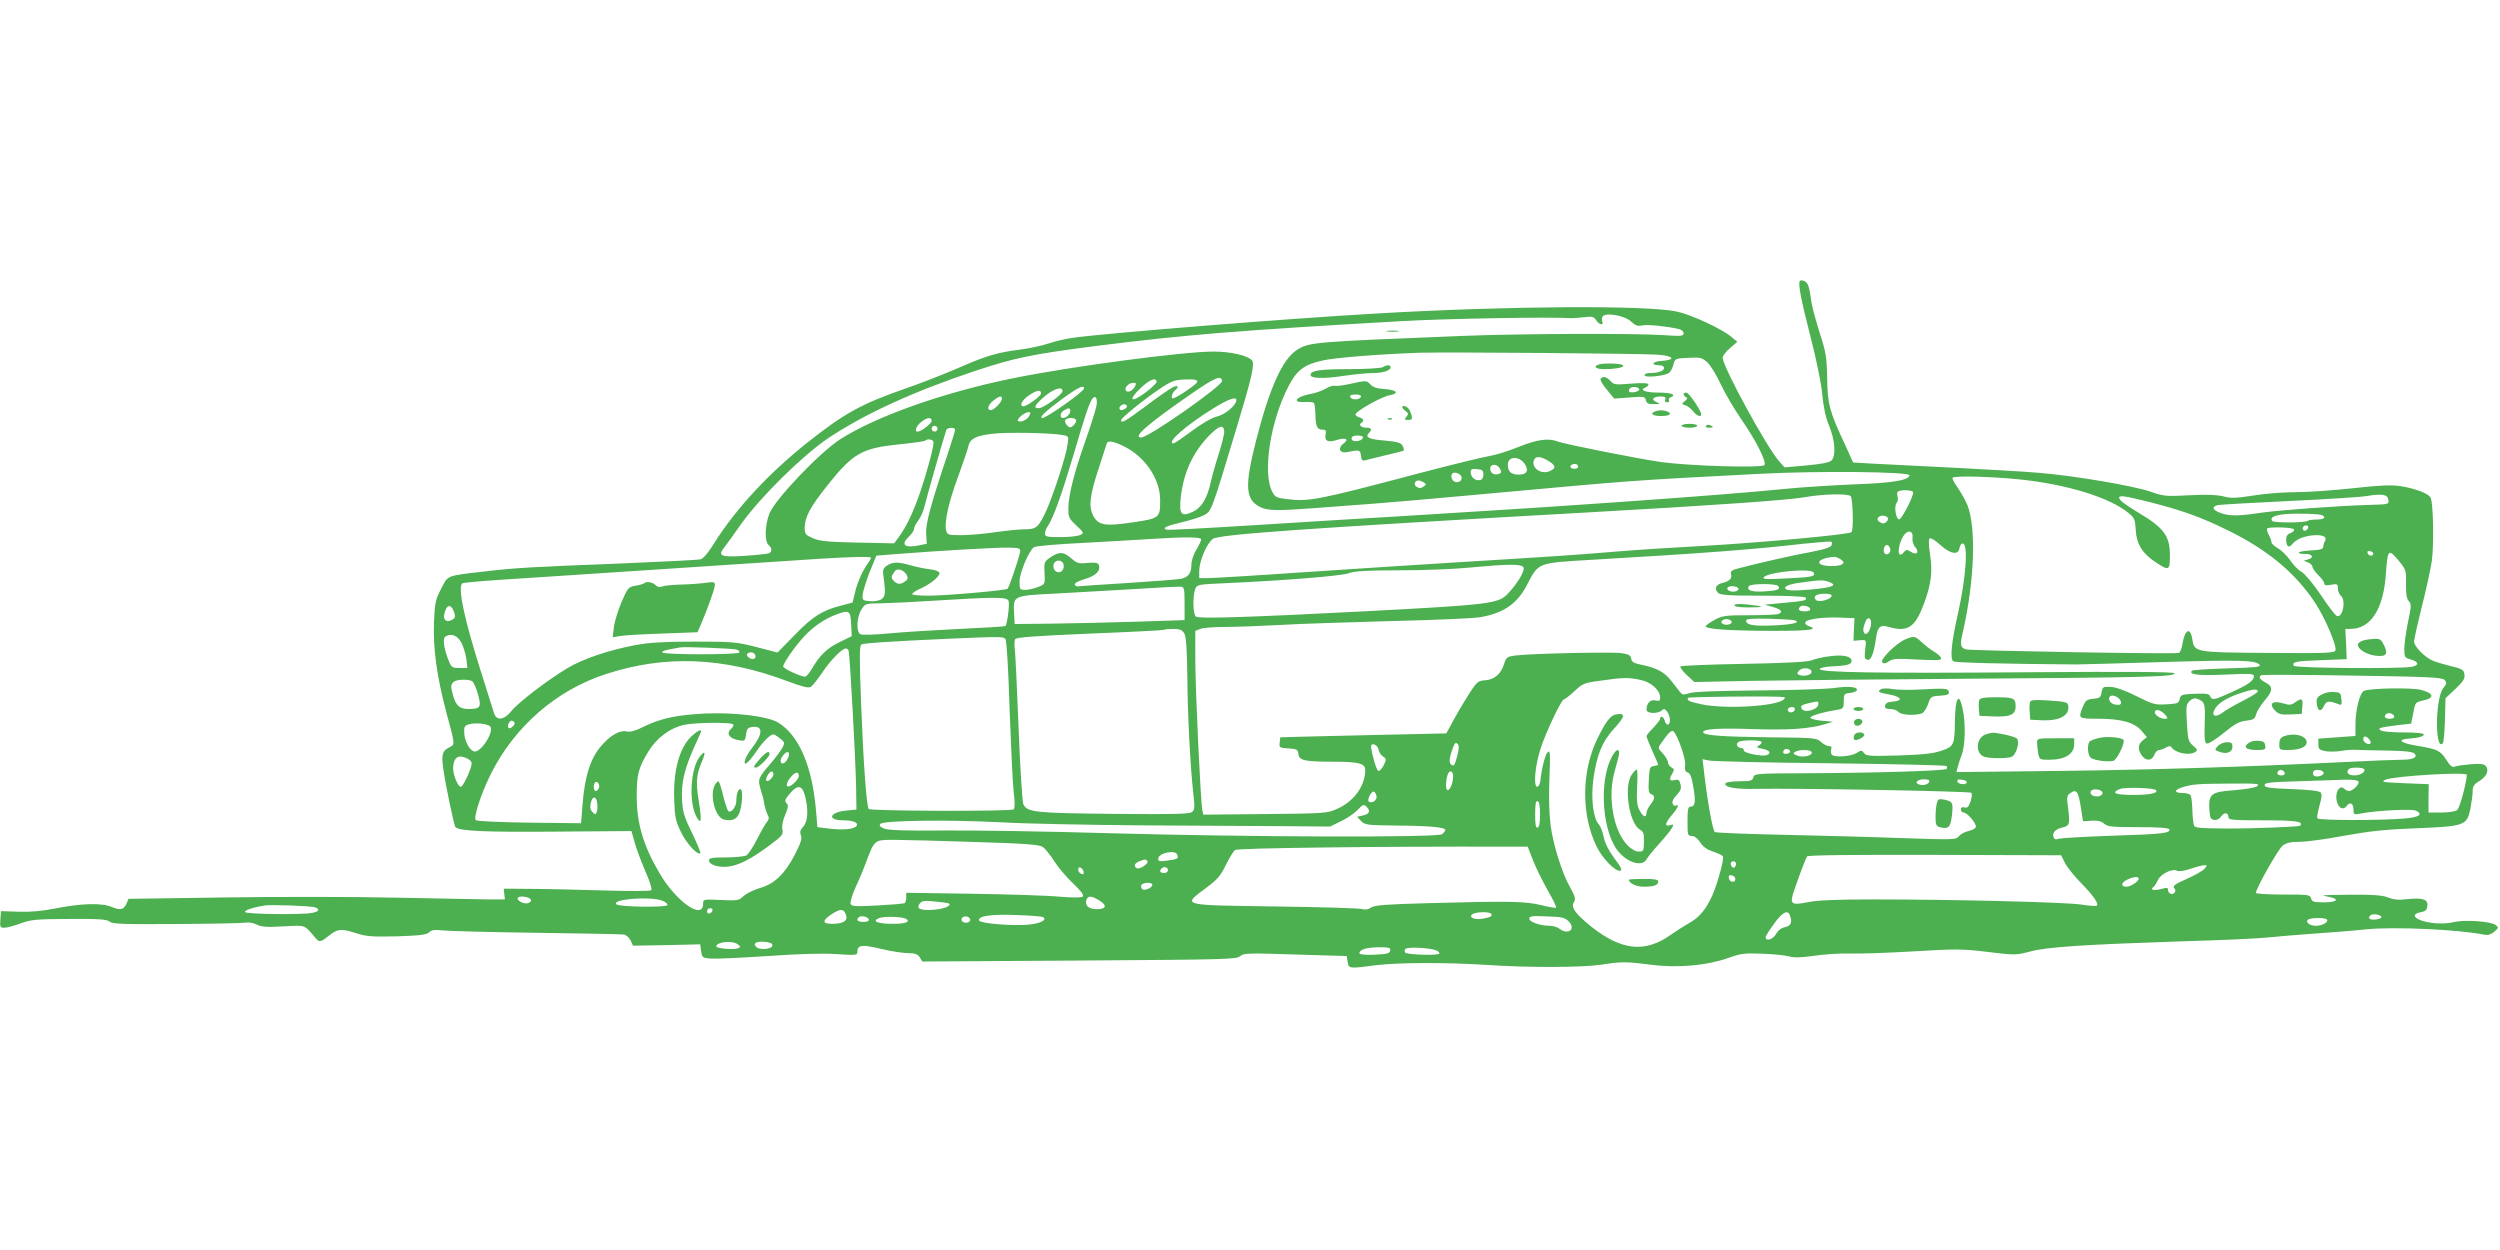 <?xml version="1.0" standalone="no"?>
<!DOCTYPE svg PUBLIC "-//W3C//DTD SVG 20010904//EN"
 "http://www.w3.org/TR/2001/REC-SVG-20010904/DTD/svg10.dtd">
<svg version="1.0" xmlns="http://www.w3.org/2000/svg"
 width="1280pt" height="640pt" viewBox="0 0 1280 640"
 preserveAspectRatio="xMidYMid meet">
<g transform="translate(0,640) scale(0.1,-0.1)"
fill="#4caf50" stroke="none">
<path d="M9215 4961 c-9 -16 4 -86 56 -290 29 -112 54 -234 59 -290 6 -66 17
-117 35 -161 31 -75 36 -153 12 -178 -11 -10 -50 -18 -128 -25 l-112 -10 -27
30 c-64 72 -290 486 -290 532 0 9 17 31 37 48 l38 33 -30 25 c-50 42 -206 114
-280 130 -156 33 -863 29 -1535 -10 -458 -26 -1393 -101 -1560 -125 -36 -5
-91 -18 -123 -29 -32 -11 -98 -25 -145 -31 -117 -15 -172 -31 -320 -96 -70
-30 -191 -78 -271 -105 -223 -78 -308 -125 -501 -278 -196 -156 -365 -339
-474 -513 -30 -49 -55 -78 -70 -82 -12 -3 -196 -12 -407 -21 -462 -18 -537
-22 -699 -41 -199 -23 -185 -18 -221 -88 -29 -55 -33 -72 -37 -171 -5 -135 14
-277 64 -465 45 -167 44 -161 15 -176 -37 -19 -42 -37 -31 -113 11 -79 55
-290 62 -296 20 -20 151 -26 507 -23 l394 3 17 -60 c9 -33 34 -99 55 -148 23
-51 35 -91 29 -95 -5 -5 -117 -5 -249 -1 -132 4 -300 8 -373 8 l-133 1 3 -27
3 -28 -85 0 c-47 1 -260 5 -475 9 -214 5 -610 5 -878 1 l-489 -7 -10 -24 c-15
-32 -31 -36 -75 -18 -51 22 -156 19 -283 -6 -73 -15 -132 -20 -195 -18 l-90 3
-3 -42 c-3 -39 -1 -43 20 -43 13 0 51 10 83 22 54 20 80 22 250 23 152 1 193
-2 207 -14 15 -12 72 -14 340 -12 178 1 337 4 353 7 18 3 42 -1 60 -10 23 -12
51 -14 136 -9 116 6 104 11 164 -59 20 -24 26 -23 70 12 44 35 62 37 142 11
50 -16 81 -18 207 -15 118 4 151 8 164 21 12 12 28 14 71 9 31 -3 247 -9 481
-12 234 -3 434 -7 446 -9 11 -3 26 -16 33 -31 l12 -26 172 3 172 4 5 -35 c5
-33 7 -35 50 -38 25 -2 155 4 290 13 157 11 283 15 353 10 104 -7 107 -6 107
14 0 33 26 36 124 12 50 -12 111 -21 136 -21 35 0 48 -5 59 -21 l13 -22 804 5
c741 5 806 6 823 22 18 16 41 17 282 9 l264 -8 5 -30 c6 -35 7 -35 145 -17
110 14 358 15 560 2 218 -15 496 -14 595 1 102 16 125 16 259 -1 131 -17 283
-3 389 35 65 23 84 26 175 22 56 -2 118 -8 138 -14 26 -7 61 -6 125 3 49 8
130 13 179 12 50 -2 198 3 331 11 221 13 252 13 382 -3 139 -17 143 -17 219 3
89 23 277 35 793 52 184 5 373 14 420 19 47 5 155 14 240 20 85 6 205 15 267
22 144 14 474 -1 604 -28 17 -3 34 2 50 16 22 19 23 21 7 34 -25 19 -160 28
-214 15 -25 -7 -69 -9 -97 -6 -94 9 -138 45 -71 57 23 4 30 11 32 32 4 34 -24
43 -107 34 -41 -5 -67 -2 -94 9 -28 11 -73 15 -189 14 -84 0 -148 -2 -143 -4
6 -2 22 -6 38 -9 48 -11 29 -26 -34 -26 -52 0 -62 3 -66 20 -5 19 -14 20 -144
20 -77 0 -139 4 -139 8 0 22 114 224 137 242 20 15 41 20 88 20 35 0 137 14
227 31 127 23 207 32 363 38 253 10 265 14 283 98 6 32 12 74 12 91 0 26 7 37
34 53 37 22 52 55 33 77 -9 11 -27 13 -77 9 -36 -3 -73 -8 -82 -12 -12 -5 -24
4 -43 35 -30 47 -46 55 -152 72 -82 14 -103 31 -43 36 53 4 80 11 80 22 0 6
-42 10 -102 10 -57 0 -110 4 -118 10 -19 12 -8 15 85 27 l70 8 11 55 c10 54
11 55 52 64 59 12 53 37 -13 54 -48 12 -255 9 -291 -5 -21 -8 -44 -98 -44
-169 l0 -62 -95 -7 -95 -7 0 -28 c0 -25 5 -30 36 -36 19 -3 54 -3 77 1 23 4
58 7 77 6 19 -1 92 -3 162 -4 88 -1 131 -6 140 -15 19 -19 -7 -32 -67 -32 -27
0 -142 -4 -255 -10 -555 -27 -1003 -41 -1489 -47 l-534 -6 6 24 c3 13 12 42
21 64 18 47 21 163 5 235 -19 90 -38 60 -40 -63 -1 -121 -5 -129 -69 -151 -41
-14 -96 -20 -219 -24 -148 -4 -165 -3 -177 12 -12 16 -14 16 -38 1 -26 -17
-104 -24 -125 -11 -6 4 -9 16 -6 27 5 14 2 19 -11 19 -10 0 -28 10 -40 21 -22
21 -34 22 -266 24 -244 3 -338 10 -338 26 0 17 79 22 255 16 179 -6 289 1 368
25 l42 13 -58 5 c-31 3 -58 10 -58 15 -1 10 63 29 134 40 35 6 37 8 37 45 0
36 2 39 32 42 17 2 33 8 35 14 6 18 -42 22 -120 11 -40 -5 -214 -11 -387 -12
-204 -2 -327 -6 -350 -14 -31 -10 -37 -9 -50 8 -8 10 -28 35 -43 55 -34 44
-74 66 -147 81 -44 9 -56 15 -58 32 -3 18 -12 23 -50 29 -49 7 -463 -2 -543
-12 -43 -6 -47 -9 -58 -43 -15 -51 -50 -81 -97 -84 -36 -2 -42 -8 -79 -64 -22
-34 -58 -94 -80 -135 l-40 -73 -320 -7 c-176 -4 -367 -9 -425 -10 l-105 -3 -3
-27 c-3 -26 -1 -27 45 -30 43 -3 48 -5 51 -29 4 -33 32 -39 184 -39 123 0 158
-9 158 -42 0 -81 -57 -161 -143 -199 -51 -23 -60 -24 -369 -27 l-317 -3 -5 23
c-9 42 -36 620 -36 771 l0 147 26 10 c14 6 71 10 127 10 56 0 181 5 277 10 96
6 353 14 570 20 217 5 424 14 459 20 117 20 188 68 237 161 64 122 48 116 354
134 530 31 816 52 1063 81 77 8 141 13 144 10 3 -3 3 -12 0 -19 -3 -9 -40 -21
-99 -32 -86 -15 -289 -61 -381 -86 -31 -8 -38 -14 -34 -29 6 -22 -8 -36 -45
-45 -33 -8 -42 -29 -22 -50 13 -12 51 -15 229 -15 133 0 216 -4 220 -10 9 -14
-5 -17 -115 -27 l-95 -9 43 -12 c44 -13 53 -26 26 -36 -9 -3 -75 -6 -148 -6
-119 0 -137 -2 -176 -23 -24 -13 -45 -28 -47 -33 -5 -15 125 -24 355 -24 178
0 228 7 171 25 -11 4 -18 12 -16 18 5 17 87 28 176 25 l76 -3 -3 -58 -2 -58
32 3 c31 3 33 1 30 -27 -7 -64 -7 -69 10 -73 18 -4 32 32 43 110 8 59 21 71
66 58 97 -28 134 -3 180 120 37 100 45 164 30 257 -6 39 -7 71 -2 76 5 5 28
-8 54 -32 51 -47 94 -55 99 -19 2 12 8 23 14 25 33 11 22 -167 -22 -362 -33
-146 -41 -229 -23 -241 11 -7 245 -13 629 -16 14 0 209 5 433 12 411 12 486
10 506 -14 9 -11 -21 -14 -164 -18 -96 -3 -178 -8 -182 -12 -20 -20 33 -26
170 -20 127 6 147 5 147 -8 0 -23 -28 -43 -114 -82 -88 -40 -101 -43 -110 -21
-5 13 -20 15 -78 13 -67 -3 -73 -5 -78 -27 -5 -22 -11 -24 -68 -27 -58 -4 -70
0 -154 42 -57 29 -106 46 -131 47 -39 2 -42 0 -47 -28 -4 -26 -10 -30 -43 -33
-32 -3 -39 -8 -52 -39 -26 -62 -25 -63 78 -63 118 0 186 -19 222 -62 l27 -32
-21 -17 c-25 -20 -27 -46 -5 -77 21 -30 52 -28 64 3 5 14 16 25 25 25 8 0 24
6 35 13 15 8 23 9 28 1 20 -30 91 -44 122 -24 13 8 11 13 -11 32 -25 21 -27
31 -32 116 -5 83 -4 95 13 112 12 12 26 17 37 13 42 -15 45 -23 41 -127 -2
-83 0 -101 12 -103 8 -2 47 23 85 54 55 45 79 59 114 63 38 4 46 9 52 32 4 15
23 47 43 70 44 51 45 73 6 93 -29 15 -38 29 -22 38 4 3 213 2 465 -2 389 -6
460 -9 473 -22 13 -14 12 -18 -7 -43 -41 -53 -43 -324 -2 -282 5 4 9 58 11
119 l3 112 50 47 c40 38 50 53 47 74 -3 25 -9 29 -75 45 -40 10 -83 23 -95 30
-40 20 -88 72 -88 94 0 12 18 91 39 176 22 85 45 192 52 238 11 82 8 289 -6
322 -8 21 -75 47 -154 60 -48 7 -103 5 -246 -11 -101 -11 -232 -20 -292 -20
-59 0 -156 -7 -215 -17 -91 -14 -116 -15 -156 -4 -35 8 -86 10 -175 5 -118 -6
-129 -5 -198 19 -82 29 -392 82 -569 96 -63 6 -257 17 -430 26 -173 9 -361 18
-418 21 l-104 6 -44 97 c-77 164 -87 202 -89 336 -2 107 -6 132 -38 230 -19
61 -38 130 -42 155 -12 85 -17 100 -35 110 -12 6 -21 6 -25 1z m-863 -208 c22
-21 33 -24 59 -19 28 5 120 -4 187 -19 12 -3 22 -13 22 -22 0 -14 -12 -15
-101 -9 -145 10 -741 8 -1034 -4 -756 -30 -781 -32 -842 -70 -75 -45 -142
-192 -212 -466 -59 -232 -55 -301 19 -339 38 -20 87 -21 275 -7 88 7 225 17
305 23 80 6 338 28 573 50 766 70 749 69 1407 103 303 16 773 11 767 -8 -8
-26 -87 -39 -287 -46 -113 -5 -275 -15 -360 -24 -321 -32 -1099 -87 -1925
-137 -192 -11 -546 -33 -785 -48 -239 -15 -441 -26 -447 -23 -25 8 -1 20 74
37 43 10 95 26 115 36 41 21 39 15 171 454 78 258 92 322 77 340 -21 25 -109
45 -197 45 -153 0 -729 -76 -1023 -136 -353 -71 -702 -194 -888 -313 -107 -69
-335 -309 -363 -381 -23 -61 -25 -142 -4 -160 19 -16 19 -36 1 -43 -8 -3 -64
-9 -124 -13 -123 -8 -139 0 -103 44 11 15 51 69 87 121 101 140 315 351 448
440 186 123 434 237 746 341 203 68 297 87 625 129 442 56 719 79 1565 127
228 13 766 22 865 15 11 0 41 2 67 5 40 5 48 3 60 -15 7 -12 19 -21 26 -21 7
0 10 5 7 10 -4 6 -4 18 -1 27 10 26 113 9 148 -24z m136 -169 c83 -6 95 -27
18 -32 -47 -3 -56 -22 -10 -22 14 0 24 -6 24 -14 0 -15 -30 -26 -72 -26 -16 0
-28 -5 -28 -11 0 -15 107 -4 127 13 7 6 17 25 21 42 8 30 9 31 77 34 63 3 70
1 98 -25 16 -15 47 -66 68 -112 22 -46 69 -127 106 -180 74 -107 128 -214 117
-232 -9 -16 -380 -5 -527 15 -119 17 -493 91 -533 106 -48 18 -103 10 -201
-29 -54 -22 -120 -42 -148 -46 -27 -4 -187 -43 -355 -87 -529 -140 -571 -148
-684 -133 -50 6 -58 10 -72 37 -51 98 -10 362 84 542 42 81 79 109 172 130 65
15 297 33 500 40 152 4 1132 -4 1218 -10z m-2231 -134 c4 -24 -376 -290 -414
-290 -47 0 33 69 257 224 122 84 152 96 157 66z m-335 -5 c1 -5 -24 -30 -56
-54 -76 -57 -94 -42 -25 23 46 43 78 56 81 31z m208 0 c0 -11 -109 -85 -126
-85 -10 0 -3 29 11 40 25 21 17 31 -12 16 -16 -8 -77 -50 -136 -95 -105 -78
-127 -91 -127 -72 0 11 118 107 201 162 58 39 73 44 127 46 48 2 62 -1 62 -12z
m-319 -24 c-13 -23 -38 -34 -47 -20 -8 14 15 39 38 39 15 0 17 -3 9 -19z
m-261 -10 c0 -16 -191 -151 -213 -151 -20 0 16 35 98 95 85 62 115 76 115 56z
m-110 -13 c0 -18 -98 -88 -121 -88 -27 0 -24 12 14 47 52 49 107 70 107 41z
m-110 -12 c0 -14 -71 -66 -90 -66 -23 0 -8 31 27 55 42 28 63 32 63 11z m-200
-28 c0 -16 -41 -58 -57 -58 -22 0 -15 27 13 49 30 24 44 27 44 9z m484 -36
c-4 -20 -29 -100 -56 -177 -59 -167 -88 -282 -88 -349 0 -45 4 -52 41 -87 39
-36 40 -38 20 -48 -11 -6 -56 -11 -100 -11 -71 0 -81 2 -81 18 0 10 7 27 15
39 28 40 73 167 134 373 58 198 81 267 97 282 15 16 24 -5 18 -40z m716 29 c0
-25 -55 -72 -97 -83 -28 -6 -78 -36 -130 -74 -47 -35 -89 -64 -94 -64 -43 0
67 96 208 182 75 46 113 59 113 39z m-560 -31 c0 -12 -28 -25 -36 -17 -9 9 6
27 22 27 8 0 14 -5 14 -10z m-290 -23 c0 -17 -20 -37 -37 -37 -19 0 -16 27 5
39 23 14 32 13 32 -2z m-210 -26 c-11 -21 -47 -37 -58 -26 -9 9 35 45 54 45
11 0 12 -4 4 -19z m-500 -26 c0 -14 -54 -55 -72 -55 -18 0 -6 30 18 49 31 25
54 27 54 6z m740 1 c0 -7 -7 -19 -16 -26 -12 -11 -18 -11 -31 2 -8 9 -12 21
-9 27 10 16 56 14 56 -3z m-710 -41 c0 -8 -7 -15 -15 -15 -8 0 -15 7 -15 15 0
8 7 15 15 15 8 0 15 -7 15 -15z m1468 -12 c2 -11 -11 -62 -27 -114 -17 -52
-35 -116 -41 -144 -19 -87 -48 -135 -94 -156 -58 -26 -69 -13 -61 70 14 130
61 233 146 321 52 52 72 58 77 23z m-1378 7 c0 -6 -15 -56 -34 -113 -90 -268
-118 -370 -114 -421 l3 -50 -43 -9 c-73 -14 -92 5 -47 47 14 13 25 30 25 38 0
9 9 27 21 42 12 15 27 50 34 79 11 47 99 354 110 385 5 14 45 16 45 2z m549
-27 c33 -6 33 -6 27 -49 -7 -56 -71 -252 -107 -334 -41 -90 -52 -100 -113
-100 -28 0 -96 -7 -151 -15 -55 -8 -133 -15 -172 -15 -69 0 -73 1 -79 25 -10
41 14 148 62 276 24 66 47 134 51 150 8 42 37 58 124 68 72 9 291 5 358 -6z
m-659 -39 c0 -27 -39 -168 -71 -261 -36 -102 -71 -174 -106 -221 l-25 -34
-187 4 c-151 3 -194 7 -228 22 -39 17 -43 21 -43 55 1 54 28 105 118 218 130
163 175 188 365 208 70 7 131 15 134 19 13 12 43 6 43 -10z m978 -21 c107 -54
182 -167 182 -274 0 -91 -3 -93 -137 -113 -145 -22 -180 -16 -206 34 -24 46
-18 102 29 244 20 61 38 117 40 124 5 19 34 14 92 -15z m2049 -89 c22 -34 10
-54 -30 -54 -40 0 -57 15 -57 51 0 44 58 46 87 3z m121 16 c39 -24 40 -37 7
-52 -44 -20 -97 17 -81 57 8 21 35 19 74 -5z m152 -31 c0 -5 -9 -9 -20 -9 -22
0 -27 16 -7 23 15 5 27 -1 27 -14z m-400 -9 c9 -16 8 -22 -5 -26 -23 -9 -45 3
-45 26 0 27 36 27 50 0z m-85 -30 c0 -16 -6 -26 -18 -28 -23 -5 -47 15 -47 40
0 16 6 19 33 16 27 -2 32 -7 32 -28z m-117 -3 c15 -17 -1 -40 -24 -35 -27 5
-32 48 -6 48 11 0 24 -6 30 -13z m2867 -22 c243 -26 459 -93 555 -173 29 -24
32 -34 35 -85 3 -71 34 -121 101 -165 69 -46 74 -44 74 33 0 101 -30 142 -161
220 -71 43 -99 64 -99 77 0 13 29 9 150 -21 175 -45 263 -76 406 -146 205
-100 350 -221 451 -377 48 -74 106 -210 101 -236 -3 -16 -32 -17 -342 -15
-382 3 -381 2 -392 73 -10 62 -38 46 -50 -27 -3 -23 -12 -44 -18 -46 -18 -7
-1058 11 -1089 18 -30 8 -33 23 -17 90 59 257 69 529 24 647 -10 24 -32 64
-50 90 -18 25 -30 49 -27 52 11 11 203 6 348 -9z m-3055 -15 c13 -9 13 -11 0
-20 -18 -12 -21 -12 -39 -1 -15 10 -7 31 12 31 7 0 19 -5 27 -10z m2505 -49
c7 -13 -57 -139 -71 -140 -17 -1 -28 68 -13 85 6 7 8 21 5 30 -3 9 -4 20 0 25
7 12 71 12 79 0z m-319 -22 c11 -19 15 -177 3 -184 -19 -13 -486 -55 -759 -70
-151 -8 -351 -21 -445 -29 -187 -16 -336 -26 -830 -56 -181 -11 -530 -34 -773
-50 -244 -17 -464 -30 -488 -30 l-44 0 0 38 c1 51 39 141 70 163 33 23 474 54
1895 134 679 38 1062 65 1140 80 88 16 221 19 231 4z m2752 -16 c4 -25 6 -25
-93 -28 -155 -4 -466 -27 -557 -40 -116 -18 -161 -18 -207 -2 -44 15 -50 34
-14 41 15 3 181 12 368 21 187 9 363 20 390 25 80 13 109 9 113 -17z m-344
-79 c29 -11 17 -24 -22 -24 -21 0 -42 -3 -45 -6 -11 -11 -177 -12 -184 -1 -15
24 32 37 133 37 56 0 109 -3 118 -6z m-2218 -15 c6 -10 -11 -29 -26 -29 -3 0
-11 4 -19 9 -17 11 -5 31 19 31 10 0 22 -5 26 -11z m2152 -51 c-6 -18 -28 -21
-28 -4 0 9 7 16 16 16 9 0 14 -5 12 -12z m-73 -8 c3 -6 -4 -14 -17 -19 -17 -6
-23 -16 -23 -35 2 -37 14 -44 33 -20 21 26 72 44 123 44 40 0 55 -12 42 -32
-4 -7 -8 -20 -8 -28 0 -11 -15 -16 -62 -18 -35 -2 -63 -7 -63 -11 0 -5 14 -8
31 -7 38 1 50 -19 17 -28 l-23 -7 23 -9 c12 -5 22 -15 22 -23 0 -7 14 -26 30
-42 17 -16 30 -35 30 -42 0 -10 9 -12 35 -7 32 6 35 4 35 -19 0 -13 7 -30 15
-37 28 -23 10 -115 -20 -104 -8 3 -45 51 -82 107 -39 58 -81 108 -99 119 -18
10 -44 37 -58 59 -15 22 -43 50 -62 61 -19 11 -34 25 -34 31 0 7 -6 24 -14 39
-8 15 -12 29 -8 32 10 10 131 6 137 -4z m-1953 -44 c-2 -16 4 -36 13 -46 24
-27 9 -45 -20 -26 -20 13 -25 13 -35 1 -22 -26 -33 -17 -27 21 8 47 34 86 55
82 12 -3 16 -12 14 -32z m-3642 -8 c0 -7 -12 -31 -25 -53 -14 -23 -25 -55 -25
-76 0 -44 -16 -65 -55 -73 -16 -3 -139 -12 -272 -21 -133 -8 -247 -16 -254
-17 -6 -2 -13 2 -16 9 -3 7 17 18 51 28 57 17 83 43 72 72 -5 12 -17 14 -57
11 -46 -5 -55 -2 -84 23 -40 35 -61 36 -106 6 -33 -23 -34 -25 -31 -80 3 -57
3 -58 -32 -72 -19 -8 -49 -15 -66 -15 -29 0 -30 2 -30 43 0 43 46 153 73 175
7 6 118 16 247 22 129 7 285 16 345 20 189 12 265 11 265 -2z m3527 -44 c8
-20 -13 -42 -27 -28 -12 12 -3 44 11 44 5 0 12 -7 16 -16z m-4454 -19 c-2 -22
-56 -181 -64 -189 -8 -9 -318 -36 -406 -36 -46 0 -83 4 -83 8 0 5 19 18 42 28
51 23 98 61 98 79 0 9 -17 16 -47 20 -27 3 -71 12 -99 20 -65 19 -94 19 -123
-1 -21 -15 -23 -22 -16 -68 10 -73 8 -89 -12 -104 -10 -7 -36 -12 -58 -10 -38
3 -40 4 -38 35 2 17 18 69 36 115 l34 83 99 8 c219 17 522 35 579 33 54 -1 60
-3 58 -21z m6928 -10 c-1 -15 -24 -12 -29 3 -3 9 2 13 12 10 10 -1 17 -7 17
-13z m133 -39 c35 -43 36 -48 35 -116 -1 -51 3 -75 14 -88 14 -15 13 -26 -4
-107 -10 -49 -19 -111 -19 -136 0 -43 2 -47 32 -55 42 -12 46 -30 7 -38 -56
-11 -597 -7 -604 5 -13 20 7 24 138 29 l132 5 -3 78 -4 77 26 0 c105 0 170
102 182 285 9 125 13 128 68 61z m-7824 18 c0 -3 -13 -25 -30 -49 -16 -24 -38
-74 -48 -111 l-17 -69 -60 -16 c-97 -25 -145 -56 -237 -151 l-87 -89 -108 28
c-102 26 -120 28 -318 28 -156 0 -234 -5 -302 -18 -134 -25 -268 -70 -348
-118 -103 -62 -251 -175 -287 -220 -38 -47 -77 -51 -89 -9 -4 14 -35 112 -69
219 -85 268 -118 428 -92 445 4 2 82 10 172 16 236 15 1500 99 1655 109 165
10 265 13 265 5z m4966 -9 c16 -13 17 -16 4 -25 -8 -6 -37 -9 -65 -8 -80 5
-61 40 26 47 8 0 24 -6 35 -14z m-3982 -20 c8 -22 -4 -45 -24 -45 -20 0 -32
23 -24 45 4 8 14 15 24 15 10 0 20 -7 24 -15z m2355 -18 c12 -15 -25 -79 -78
-136 -49 -52 -89 -57 -736 -91 -582 -30 -848 -39 -862 -27 -15 11 -17 104 -4
140 9 24 13 25 153 31 310 14 594 37 633 51 30 11 95 15 260 15 121 0 283 6
360 14 190 18 260 19 274 3z m-3157 -40 c8 -16 7 -23 -8 -34 -24 -17 -39 -16
-58 3 -15 15 -14 24 6 50 12 17 47 5 60 -19z m4643 12 c13 -20 -6 -24 -128
-30 -120 -6 -136 -5 -125 7 27 26 240 46 253 23z m81 -49 c44 -17 17 -28 -91
-38 -101 -9 -135 -6 -135 8 0 12 34 22 100 30 83 11 96 11 126 0z m-261 -21
c11 -17 -3 -23 -71 -27 -65 -4 -93 5 -80 27 9 14 143 14 151 0z m-3040 -89 l0
-85 -245 -8 c-135 -4 -330 -9 -435 -10 l-190 -2 -3 55 c-5 91 -6 90 214 101
104 6 286 16 404 23 118 8 224 13 235 12 18 -1 20 -8 20 -86z m2836 75 c0 -5
-7 -12 -16 -13 -23 -5 -47 6 -40 19 8 13 56 8 56 -6z m477 -37 c-6 -18 -66
-34 -80 -20 -18 18 1 32 43 32 28 0 39 -4 37 -12z m-4214 -25 c6 -18 -7 -119
-16 -128 -2 -3 -107 -9 -234 -15 -126 -6 -289 -16 -362 -23 -73 -7 -139 -9
-147 -4 -22 12 -19 86 5 125 20 32 20 32 102 33 46 1 171 7 278 14 305 19 368
19 374 -2z m-2839 -57 c7 -21 6 -29 -5 -36 -37 -24 -58 -1 -40 44 12 33 31 30
45 -8z m6943 17 c2 -9 -7 -13 -27 -13 -30 0 -39 9 -24 24 11 10 46 3 51 -11z
m-4910 -79 l3 -61 -65 -32 c-63 -31 -100 -67 -141 -138 -11 -18 -24 -34 -31
-37 -14 -5 -114 40 -114 52 0 16 61 104 107 153 49 53 109 93 171 115 60 22
67 16 70 -52z m4831 20 c33 -11 -10 -22 -105 -26 -104 -5 -144 2 -144 24 0 10
27 12 118 10 64 -2 123 -5 131 -8z m391 -15 c0 -28 -19 -61 -31 -54 -12 8 -12
27 1 60 11 29 30 25 30 -6z m-715 11 c8 -13 -20 -24 -41 -16 -20 8 -9 26 16
26 10 0 22 -5 25 -10z m-2802 -62 c10 -17 14 -73 16 -213 1 -196 15 -469 31
-610 8 -70 7 -82 -8 -93 -13 -10 -97 -12 -402 -9 -400 4 -439 8 -460 48 -6 10
-17 189 -25 396 -8 208 -17 392 -20 408 -2 17 -1 36 3 43 6 9 105 16 382 28
206 8 376 17 379 19 2 3 24 5 47 5 34 0 46 -5 57 -22z m-3699 -52 c10 -21 21
-58 24 -82 l5 -44 -41 0 c-37 0 -41 3 -55 38 -25 63 -32 113 -16 123 30 19 63
5 83 -35z m2784 22 c6 -8 15 -154 21 -358 7 -190 16 -381 21 -425 7 -51 6 -83
0 -89 -11 -11 -731 -9 -742 2 -11 12 -27 224 -39 536 -9 237 -9 300 1 306 12
7 140 16 455 30 257 11 272 11 283 -2z m-1375 -54 c9 -3 15 -10 12 -15 -8 -12
-395 -12 -395 1 0 5 17 12 38 15 20 4 44 8 52 10 20 5 270 -5 293 -11z m572
-6 c6 -19 35 -541 38 -688 l2 -125 -52 -5 c-88 -9 -100 -50 -15 -50 51 0 78
-12 68 -28 -10 -17 -65 -23 -136 -15 l-65 8 -7 85 c-20 229 -87 384 -193 450
-52 32 -216 53 -370 47 -148 -7 -234 -25 -320 -68 -42 -21 -67 -28 -87 -24
-34 8 -82 -19 -128 -72 -57 -64 -87 -159 -98 -310 l-7 -88 -265 3 c-146 2
-269 7 -274 13 -13 12 26 133 76 234 121 244 336 431 588 513 304 100 603 88
930 -35 77 -29 109 -37 121 -30 9 6 36 39 60 75 43 64 101 122 120 122 5 0 12
-6 14 -12z m-480 -18 c11 -18 -5 -31 -26 -20 -11 6 -17 15 -14 21 8 12 32 12
40 -1z m4534 -131 c55 -11 101 -53 101 -91 0 -16 -5 -19 -25 -14 -25 6 -45
-15 -45 -48 0 -20 60 -22 79 -3 10 10 15 8 27 -7 17 -23 19 -66 3 -66 -6 0
-13 9 -16 20 -5 21 -23 28 -23 10 0 -6 -16 -26 -35 -46 -19 -19 -35 -39 -35
-43 0 -5 14 -39 30 -76 17 -37 30 -68 30 -70 0 -2 -10 -5 -22 -7 -21 -3 -23
-9 -26 -71 -3 -54 -1 -68 12 -73 21 -8 20 -24 -4 -54 -11 -14 -20 -33 -20 -42
0 -28 -18 -21 -36 14 -13 25 -15 50 -12 120 3 48 2 88 -2 88 -4 0 -16 -12 -26
-27 -42 -62 -12 -252 44 -282 16 -8 20 -20 19 -61 -1 -47 -2 -50 -27 -50 -16
0 -38 12 -58 33 -74 77 -103 254 -63 385 11 39 21 77 21 86 0 28 -19 17 -39
-22 -66 -129 -47 -384 36 -483 49 -58 122 -78 144 -38 6 12 35 47 64 79 29 32
58 68 65 80 11 20 10 21 -9 15 -30 -9 -26 11 9 52 29 33 41 61 20 48 -6 -3
-13 1 -16 10 -4 10 3 27 20 44 21 22 26 34 20 55 -5 23 -11 27 -30 22 -27 -7
-30 4 -11 35 10 17 9 22 -5 30 -10 6 -18 17 -18 26 0 10 -12 29 -26 45 -25 26
-26 28 -11 50 40 57 56 73 66 63 22 -24 63 -140 59 -172 -3 -25 0 -34 13 -38
13 -4 21 -25 29 -76 13 -75 9 -99 -15 -99 -12 0 -15 -14 -15 -75 0 -71 1 -75
23 -75 14 -1 29 -13 42 -33 14 -22 35 -37 65 -47 25 -8 48 -19 51 -24 8 -11
-25 -133 -52 -196 -32 -73 -67 -116 -117 -144 -26 -15 -69 -42 -96 -61 -133
-96 -256 -82 -413 44 -78 64 -101 96 -85 121 10 17 8 28 -17 73 -43 75 -88
218 -102 322 -7 57 -10 145 -6 238 5 127 4 147 -8 137 -13 -11 -32 -84 -38
-144 -1 -16 -8 -31 -14 -34 -23 -7 -15 100 13 190 28 88 109 258 122 258 5 0
29 19 53 41 41 39 50 43 134 54 117 17 144 17 204 4z m-5981 -7 c7 -5 20 -34
29 -66 19 -67 13 -76 -49 -76 -43 0 -64 17 -78 68 -13 47 -13 55 2 70 14 14
76 16 96 4z m9142 -52 c0 -5 -33 -26 -72 -46 -40 -20 -88 -47 -106 -61 -38
-29 -62 -20 -43 15 16 30 59 58 126 81 67 23 95 26 95 11z m-2425 -29 c5 0 4
-6 -2 -12 -35 -35 -299 -51 -421 -25 -66 14 -77 20 -69 33 4 6 445 10 492 4z
m1719 -13 c14 -23 3 -32 -29 -24 -33 8 -36 49 -4 44 12 -2 27 -11 33 -20z
m-1544 -23 c0 -28 -71 -48 -85 -24 -9 14 -2 20 37 29 48 11 48 11 48 -5z
m-120 -24 c0 -14 -18 -23 -30 -16 -6 4 -8 11 -5 16 8 12 35 12 35 0z m1900
-35 c10 -14 9 -16 -7 -16 -26 0 -58 24 -49 39 8 13 35 2 56 -23z m1168 -3 c2
-8 -6 -13 -22 -13 -25 0 -33 10 -19 24 10 10 36 3 41 -11z m-9624 -32 c7 -10
-22 -37 -30 -28 -9 8 3 37 15 37 5 0 12 -4 15 -9z m-123 -22 c18 -31 -53 -138
-85 -126 -24 9 -46 51 -49 92 -2 33 1 40 23 46 34 11 101 3 111 -12z m1243 12
c3 -5 -1 -14 -9 -21 -31 -26 -10 -54 45 -61 22 -4 26 0 30 31 4 30 9 35 34 38
54 6 52 -36 -3 -107 -16 -20 -31 -46 -35 -58 -13 -42 12 -24 54 36 36 54 73
91 91 91 3 0 18 -9 33 -21 24 -19 25 -22 12 -47 -8 -15 -35 -51 -60 -81 -65
-75 -67 -80 -51 -135 8 -25 15 -50 15 -54 3 -26 13 -60 21 -75 8 -14 6 -23 -4
-35 -8 -10 -31 -49 -51 -89 -20 -40 -45 -77 -55 -83 -11 -5 -58 -10 -105 -10
-70 0 -86 -3 -86 -15 0 -22 48 -38 98 -32 54 6 118 39 211 108 66 49 72 56 67
83 -4 17 2 45 14 74 14 31 17 49 10 56 -15 15 -13 21 16 55 37 44 61 41 75
-11 19 -71 16 -134 -8 -160 -16 -17 -19 -29 -12 -45 6 -17 -1 -39 -29 -94 -52
-102 -106 -154 -179 -175 -32 -9 -70 -28 -85 -41 -25 -24 -31 -25 -117 -21
-90 4 -91 4 -91 -19 0 -86 -138 10 -223 156 -83 140 -117 256 -117 392 0 114
8 146 59 230 42 70 109 121 185 138 54 12 243 14 250 2z m8376 -76 c7 -9 10
-18 7 -21 -10 -11 -37 5 -37 21 0 19 14 19 30 0z m-3110 -15 c0 -5 -7 -13 -16
-18 -13 -7 -9 -11 20 -16 37 -7 47 -22 22 -32 -24 -9 -121 11 -118 24 1 7 -4
12 -12 12 -21 0 -31 21 -15 31 19 12 119 11 119 -1z m-1558 -67 c-15 -55 -17
-57 -32 -48 -13 8 -9 40 10 89 8 22 14 26 22 18 9 -9 9 -23 0 -59z m-404 29
c2 -12 12 -28 23 -35 18 -13 18 -16 3 -46 -9 -18 -21 -30 -27 -28 -10 3 -35
91 -37 125 0 23 35 8 38 -16z m2106 -13 c-7 -11 -34 -12 -34 -1 0 14 11 21 26
15 8 -3 11 -9 8 -14z m111 1 c10 -17 -42 -31 -72 -19 -22 8 -24 12 -13 19 20
13 77 13 85 0z m-5235 -13 c0 -7 -6 -22 -14 -33 -22 -28 -41 -6 -20 24 17 24
34 29 34 9z m-1632 -31 c11 -11 9 -23 -11 -72 -14 -32 -30 -60 -36 -62 -14 -5
-41 58 -41 93 0 45 18 68 48 60 15 -3 33 -12 40 -19z m6964 -14 c322 -4 590
-10 594 -14 4 -5 4 -11 0 -15 -9 -10 -389 -21 -732 -22 -243 -1 -252 -2 -257
-21 -4 -17 -14 -20 -70 -20 -36 0 -69 -5 -72 -10 -12 -20 51 -32 155 -29 210
4 1095 -12 1103 -20 5 -5 3 -25 -4 -45 -10 -28 -17 -35 -31 -30 -12 3 -18 0
-18 -10 0 -9 6 -16 13 -16 20 0 69 -59 63 -75 -2 -7 -20 -16 -38 -20 -18 -4
-40 -16 -48 -26 -15 -19 -24 -19 -295 -10 -154 6 -429 13 -612 17 -182 4 -337
10 -343 14 -11 7 -39 162 -56 314 l-7 59 34 -7 c19 -4 298 -11 621 -14z m2731
-29 c13 -13 -16 -33 -49 -33 -32 0 -45 16 -27 33 8 9 68 9 76 0z m-405 -21 c2
-7 -6 -12 -17 -12 -21 0 -27 11 -14 24 9 9 26 2 31 -12z m199 2 c5 -14 -38
-27 -50 -15 -5 5 -6 14 -2 21 8 14 47 9 52 -6z m-7937 -8 c0 -16 -28 -42 -36
-33 -8 7 14 47 26 47 6 0 10 -6 10 -14z m130 -10 c0 -7 -11 -23 -25 -36 -37
-34 -51 -13 -19 28 25 31 44 35 44 8z m3350 0 c0 -37 -18 -78 -31 -70 -10 6
-5 67 7 86 10 17 24 7 24 -16z m5190 7 c0 -35 -36 -171 -49 -180 -8 -8 -43
-13 -81 -13 l-66 0 0 73 1 72 -125 5 c-113 5 -122 6 -96 18 44 19 416 41 416
25z m-2752 -35 c-5 -15 -33 -22 -54 -14 -24 9 -6 26 27 26 20 0 29 -4 27 -12z
m192 -3 c0 -15 -43 -12 -48 3 -3 10 4 13 22 10 15 -2 26 -7 26 -13z m2005 4
c8 -12 -28 -49 -48 -49 -7 0 -18 5 -25 12 -20 20 -43 -10 -40 -50 4 -45 33
-66 53 -38 17 23 35 13 35 -21 0 -23 3 -25 33 -19 77 16 269 26 288 15 37 -19
14 -34 -62 -40 -123 -10 -437 -10 -444 1 -3 5 2 35 11 66 12 42 13 59 5 67 -7
8 -65 14 -149 17 -113 4 -137 8 -137 20 0 13 28 16 175 20 96 3 203 7 237 8
36 1 65 -3 68 -9z m-9008 -33 c-4 -9 -11 -16 -17 -16 -11 0 -14 33 -3 44 11
10 26 -11 20 -28z m8490 9 c-11 -8 -59 -16 -119 -21 -117 -8 -131 -19 -126
-101 3 -40 6 -48 25 -51 13 -2 27 5 36 19 16 22 37 19 37 -7 0 -12 30 -14 179
-14 168 0 208 -6 187 -28 -6 -5 -257 -15 -371 -14 -140 1 -165 3 -171 14 -4 7
-8 42 -9 78 -1 36 -5 72 -9 78 -4 7 -23 12 -42 12 -43 0 -44 15 -1 29 53 16
75 18 242 19 139 1 158 0 142 -13z m-519 -20 c15 -15 -29 -25 -115 -25 -93 0
-117 10 -70 30 23 11 174 6 185 -5z m-273 -15 c0 -17 -34 -24 -54 -11 -7 5
-10 14 -6 20 10 17 60 9 60 -9z m-3717 -17 c3 -20 -22 -38 -39 -28 -12 8 12
56 25 52 6 -2 12 -13 14 -24z m3589 15 c4 -7 13 -42 18 -78 l10 -65 44 3 c31
2 50 -3 64 -15 17 -16 40 -18 175 -18 106 0 156 -4 159 -11 7 -20 -37 -25
-297 -33 -140 -5 -263 -12 -272 -16 -12 -5 -20 -2 -24 9 -8 22 10 42 45 49 37
8 40 19 30 97 -8 56 -7 67 8 77 21 16 30 16 40 1z m-7579 -52 c2 -15 1 -35 -3
-44 -5 -14 -7 -14 -21 0 -12 11 -14 25 -9 47 8 38 29 36 33 -3z m4827 -56 c0
-42 -4 -65 -12 -67 -10 -4 -13 14 -13 67 0 53 3 71 13 68 8 -3 12 -26 12 -68z
m-887 38 c20 -20 13 -36 -19 -43 l-31 -7 21 -22 c20 -20 32 -21 183 -23 169
-1 248 -9 248 -22 0 -5 -7 -14 -16 -22 -22 -18 -991 -15 -1704 5 -305 9 -683
15 -840 14 -209 -2 -293 1 -314 10 -21 9 -26 16 -18 24 17 17 337 22 612 8
140 -8 476 -14 745 -16 270 -1 592 -3 717 -4 l228 -2 55 27 c30 14 68 40 83
55 31 33 34 34 50 18z m-2008 -179 c260 -8 330 -13 348 -25 13 -8 39 -41 59
-72 19 -31 63 -83 96 -114 41 -39 58 -61 51 -68 -6 -6 -47 -7 -119 -1 -61 6
-262 12 -447 15 l-338 5 0 -24 c0 -13 -4 -26 -8 -29 -5 -3 -68 -8 -140 -12
-111 -6 -132 -5 -137 8 -3 8 8 46 25 84 18 38 43 98 56 134 42 111 41 110 142
110 48 0 233 -5 412 -11z m2859 -94 c15 -38 49 -107 75 -153 27 -46 46 -85 43
-89 -3 -3 -36 3 -74 12 -79 21 -172 22 -573 11 -222 -6 -280 -10 -299 -22 -16
-11 -32 -13 -50 -8 -14 4 -215 10 -446 13 -485 7 -472 3 -351 94 58 43 76 63
102 118 18 36 39 70 47 77 12 10 737 19 1410 17 l89 0 27 -70z m-1822 30 c8
-21 4 -24 -50 -31 -39 -6 -47 -4 -47 9 0 29 86 48 97 22z m4545 -42 c10 -21
47 -67 82 -103 63 -64 93 -107 82 -117 -3 -3 -40 -1 -83 6 -87 12 -646 26
-1058 26 -190 0 -290 -4 -338 -14 -89 -18 -96 -11 -69 66 33 95 57 157 64 168
4 7 231 9 654 8 l647 -2 19 -38z m-4697 7 c7 -12 -41 -44 -55 -35 -17 10 -12
25 13 35 29 12 35 12 42 0z m3013 -17 c-4 -22 -22 -20 -26 1 -2 10 3 16 13 16
10 0 15 -7 13 -17z m2398 -22 c-10 -11 -51 -34 -92 -52 -59 -26 -71 -35 -62
-46 8 -10 8 -17 0 -25 -12 -12 -32 -2 -32 17 0 11 -7 11 -36 3 -35 -9 -58 -4
-39 10 6 4 16 20 23 35 14 32 74 62 98 49 9 -5 35 -2 67 9 29 10 61 18 71 19
18 0 18 -1 2 -19z m-5738 -14 c2 -12 -1 -15 -12 -11 -19 7 -22 38 -3 32 6 -3
13 -12 15 -21z m432 8 c0 -8 -9 -15 -20 -15 -20 0 -26 11 -13 23 12 13 33 7
33 -8z m2905 -45 c0 -22 -29 -18 -33 3 -3 14 1 18 15 15 10 -2 18 -10 18 -18z
m2065 1 c0 -14 -41 -41 -62 -41 -29 0 -30 18 -1 34 32 17 63 21 63 7z m-5050
-31 c0 -16 -41 -33 -52 -22 -6 6 -7 15 -4 21 9 14 56 15 56 1z m-3196 -66 c20
-8 20 -20 0 -28 -17 -7 -54 10 -54 24 0 11 30 13 54 4z m2924 -14 c42 -26 37
-45 -13 -45 -41 0 -63 20 -52 49 8 21 25 20 65 -4z m-2239 -1 c18 -6 30 -16
28 -23 -5 -13 -247 -10 -261 4 -27 26 168 42 233 19z m1470 -15 c14 -12 -26
-28 -80 -32 -67 -5 -91 6 -69 33 11 13 25 15 79 9 36 -3 68 -8 70 -10z m-3244
-20 c24 -10 18 -21 -16 -28 -50 -10 -337 -7 -344 4 -5 9 39 24 100 34 37 5
238 -2 260 -10z m2033 -16 c-6 -18 -28 -21 -28 -4 0 9 7 16 16 16 9 0 14 -5
12 -12z m685 -28 c7 -26 -19 -40 -72 -40 -53 0 -53 17 1 52 45 28 61 25 71
-12z m3302 11 c7 -12 -2 -17 -45 -25 -42 -7 -74 8 -50 24 19 12 87 13 95 1z
m1529 -7 c14 -36 6 -54 -24 -61 -20 -4 -36 -16 -46 -34 -14 -28 -54 -41 -54
-18 0 6 19 37 43 69 42 59 70 74 81 44z m-3823 -10 c22 -13 -15 -33 -74 -38
-84 -8 -249 6 -254 21 -8 23 60 33 190 28 70 -2 132 -7 138 -11z m6852 1 c1
-5 -13 -11 -30 -13 -31 -3 -42 6 -26 22 10 10 53 3 56 -9z m-7745 -12 c2 -9
-7 -13 -27 -13 -30 0 -39 9 -24 24 11 10 46 3 51 -11z m192 2 c23 -15 -5 -25
-68 -25 -79 0 -110 13 -72 29 25 11 121 8 140 -4z m327 -1 c5 -15 -20 -24 -37
-14 -7 4 -9 13 -5 19 8 14 37 11 42 -5z m3064 -11 c40 -39 -1 -73 -47 -38 -10
8 -32 15 -49 15 -50 0 -105 20 -105 36 0 14 14 15 90 12 76 -2 93 -6 111 -25z
m3884 8 c7 -13 -27 -31 -57 -31 -30 0 -52 15 -44 29 9 13 92 15 101 2z m-8139
-125 c17 -13 17 -15 3 -21 -25 -9 -114 -1 -112 10 4 23 81 31 109 11z m179 -6
c0 -19 -61 -26 -81 -10 -22 19 -5 31 39 28 29 -2 42 -8 42 -18z m3163 -27 c-3
-15 -16 -18 -81 -21 -46 -2 -77 1 -77 7 0 19 36 30 98 31 55 0 63 -2 60 -17z
m236 1 c9 -3 16 -11 16 -16 0 -11 -165 -7 -176 5 -3 3 -3 11 1 18 8 12 123 7
159 -7z"/>
<path d="M7103 4703 c15 -2 39 -2 55 0 15 2 2 4 -28 4 -30 0 -43 -2 -27 -4z"/>
<path d="M8183 4533 c-27 -11 -11 -23 31 -23 63 0 111 11 94 21 -14 9 -105 11
-125 2z"/>
<path d="M7080 4520 c-8 -5 -86 -10 -173 -10 -149 0 -197 -7 -197 -30 0 -18
67 -20 165 -5 55 8 124 15 153 15 54 0 92 13 92 30 0 13 -21 13 -40 0z"/>
<path d="M8195 4460 c-3 -6 11 -31 32 -55 l38 -46 78 6 c74 6 79 5 84 -14 4
-17 13 -21 42 -20 32 0 34 1 13 10 -31 12 -19 29 20 29 23 0 29 -4 24 -15 -3
-9 0 -15 10 -15 8 0 12 5 9 10 -3 6 1 13 9 16 33 13 2 24 -64 24 -66 0 -99 13
-66 26 9 3 16 11 16 16 0 7 -30 8 -88 4 -81 -7 -89 -6 -106 13 -21 23 -41 27
-51 11z m198 -55 c-3 -13 -53 -20 -53 -7 0 15 13 23 35 20 11 -2 19 -7 18 -13z"/>
<path d="M6910 4434 c-35 -8 -70 -12 -77 -9 -7 2 -28 -4 -45 -15 -18 -10 -51
-22 -73 -26 -78 -13 -106 -47 -35 -42 22 1 43 -1 47 -5 4 -4 7 -31 8 -60 1
-61 9 -77 37 -77 16 0 19 -5 15 -26 -6 -32 13 -41 56 -27 46 14 66 5 37 -17
-35 -26 -20 -54 22 -44 57 12 63 11 66 -19 3 -24 7 -28 25 -23 12 4 60 15 105
26 46 10 86 21 89 23 2 3 0 14 -6 25 -8 15 -25 20 -88 26 -81 6 -106 17 -85
38 19 19 14 28 -12 28 -27 0 -42 15 -26 25 16 10 12 22 -10 28 -11 3 -20 10
-20 15 0 16 132 90 173 98 54 9 40 28 -24 32 -37 2 -59 9 -72 23 -20 22 -20
22 -107 3z m58 -66 c-3 -7 -15 -13 -28 -13 -13 0 -25 6 -27 13 -3 8 6 12 27
12 21 0 30 -4 28 -12z m10 -210 c-7 -20 -58 -23 -58 -4 0 11 10 16 31 16 20 0
29 -4 27 -12z"/>
<path d="M8620 4381 c0 -5 6 -12 13 -15 9 -3 7 -9 -6 -19 -18 -15 -18 -15 2
-22 11 -3 29 -17 40 -31 19 -24 41 -32 41 -15 0 19 -63 111 -76 111 -8 0 -14
-4 -14 -9z"/>
<path d="M7180 4314 c0 -4 8 -12 17 -19 15 -11 15 -15 4 -29 -12 -14 -11 -16
8 -16 24 0 25 7 11 44 -8 22 -40 38 -40 20z"/>
<path d="M8473 4293 c-28 -11 -11 -23 32 -23 45 0 60 12 29 24 -18 7 -43 7
-61 -1z"/>
<path d="M7108 4253 c7 -3 16 -2 19 1 4 3 -2 6 -13 5 -11 0 -14 -3 -6 -6z"/>
<path d="M8610 4220 c0 -5 18 -10 40 -10 22 0 40 5 40 10 0 6 -18 10 -40 10
-22 0 -40 -4 -40 -10z"/>
<path d="M8735 4220 c-4 -6 3 -10 14 -10 25 0 27 6 6 13 -8 4 -17 2 -20 -3z"/>
<path d="M12101 3121 c-14 -4 -26 -12 -28 -18 -7 -21 35 -51 82 -59 61 -9 74
4 52 51 -14 30 -21 35 -49 34 -18 -1 -44 -4 -57 -8z"/>
<path d="M3297 3413 c-4 -3 -23 -9 -44 -12 -35 -6 -39 -10 -71 -84 -18 -43
-36 -101 -39 -129 l-6 -51 34 6 c19 4 116 10 217 13 l183 7 16 36 c34 79 73
187 73 205 0 17 -5 18 -47 12 -27 -4 -84 -8 -128 -9 -44 -1 -87 -6 -96 -10
-11 -5 -22 -3 -32 7 -16 16 -48 21 -60 9z"/>
<path d="M8273 2742 c-26 -4 -52 -37 -92 -119 -84 -169 -87 -392 -6 -558 28
-59 96 -128 119 -123 14 2 8 15 -29 64 -29 40 -48 78 -54 108 -5 26 -16 55
-25 65 -29 32 -41 130 -28 231 17 123 44 191 103 256 61 67 64 85 12 76z"/>
<path d="M8340 1896 c0 -18 38 -36 75 -36 53 0 75 8 75 26 0 11 -18 14 -75 14
-41 0 -75 -2 -75 -4z"/>
<path d="M3541 2631 c-63 -59 -95 -179 -89 -328 3 -88 7 -107 36 -166 29 -58
84 -118 98 -105 2 3 -17 50 -43 104 -41 83 -48 109 -51 170 -5 85 13 159 62
268 20 43 36 80 36 82 0 12 -22 0 -49 -25z"/>
<path d="M3583 2526 c-48 -60 -57 -232 -18 -306 26 -48 29 -24 12 84 -15 91
-12 129 18 200 20 46 14 56 -12 22z"/>
<path d="M3891 2515 c-34 -39 -37 -45 -20 -45 14 0 69 55 69 69 0 20 -18 11
-49 -24z"/>
<path d="M3660 2381 c-28 -53 2 -166 46 -177 45 -11 72 3 83 44 13 46 14 112
2 112 -12 0 -21 -26 -21 -60 0 -32 -28 -66 -42 -52 -4 4 -16 41 -26 80 -9 40
-20 72 -24 72 -4 0 -12 -9 -18 -19z"/>
<path d="M9917 2288 c-4 -12 -7 -44 -7 -70 0 -42 3 -48 25 -54 41 -10 52 1 59
62 7 64 4 71 -40 80 -27 5 -32 3 -37 -18z"/>
<path d="M8880 3301 c0 -7 27 -11 72 -11 87 0 86 5 -4 15 -46 4 -68 3 -68 -4z"/>
<path d="M9754 3126 c-48 -21 -130 -104 -117 -117 8 -8 18 -7 34 5 20 14 42
15 148 9 104 -5 123 -4 119 8 -2 8 -19 23 -38 34 -18 11 -46 32 -62 48 -33 31
-40 32 -84 13z"/>
<path d="M9360 3039 c-30 -4 -69 -13 -85 -20 -20 -8 -133 -14 -347 -18 -174
-3 -320 -9 -324 -13 -4 -4 11 -24 32 -44 l39 -36 295 6 c162 3 666 8 1120 11
884 6 1054 10 1043 28 -4 7 -232 9 -757 5 -771 -6 -1063 -1 -1059 17 2 6 29
11 60 13 78 3 103 10 103 27 0 26 -44 35 -120 24z m-85 -79 c0 -16 -37 -25
-62 -16 -13 5 -13 9 -2 22 15 19 64 15 64 -6z"/>
<path d="M9630 2871 c-19 -13 -14 -16 44 -27 61 -11 72 -32 19 -36 -27 -2 -39
-8 -41 -20 -3 -14 3 -18 26 -18 16 0 35 -7 42 -15 13 -15 75 -20 116 -9 12 3
25 21 35 47 14 41 15 42 62 45 39 3 48 6 45 20 -4 18 -15 19 -163 11 -44 -2
-100 -1 -125 3 -25 5 -51 4 -60 -1z"/>
<path d="M11887 2844 c-23 -12 -28 -21 -25 -46 4 -40 21 -46 37 -12 12 26 24
28 76 8 14 -6 16 -1 13 27 -3 31 -6 34 -38 36 -19 2 -48 -4 -63 -13z"/>
<path d="M10134 2816 c-3 -8 -4 -29 -2 -48 l3 -33 66 -3 c91 -4 119 8 119 52
0 42 -10 46 -106 46 -55 0 -76 -4 -80 -14z"/>
<path d="M10394 2806 c-3 -8 -4 -31 -2 -52 l3 -39 65 -3 c79 -3 130 22 130 63
0 31 -3 32 -108 39 -65 4 -84 2 -88 -8z"/>
<path d="M11751 2804 c-19 -14 -30 -15 -58 -6 -59 18 -80 -1 -43 -38 17 -17
31 -20 78 -18 l57 3 3 38 c4 41 -3 45 -37 21z"/>
<path d="M9490 2770 c0 -5 11 -10 25 -10 14 0 25 5 25 10 0 6 -11 10 -25 10
-14 0 -25 -4 -25 -10z"/>
<path d="M9494 2709 c-3 -6 -1 -16 4 -21 13 -13 45 8 36 23 -7 12 -31 11 -40
-2z"/>
<path d="M9493 2635 c-3 -9 -3 -19 1 -22 9 -10 58 16 51 27 -10 16 -45 12 -52
-5z"/>
<path d="M10170 2641 c-53 -15 -60 -100 -9 -116 28 -9 109 -9 136 -1 26 8 47
80 28 96 -6 5 -36 14 -65 20 -58 11 -54 11 -90 1z"/>
<path d="M11693 2630 c-17 -7 -23 -18 -23 -40 0 -29 2 -30 44 -30 61 0 96 15
96 40 0 34 -66 50 -117 30z"/>
<path d="M10744 2621 c-17 -4 -36 -11 -42 -15 -17 -10 -15 -71 3 -86 18 -15
106 -24 120 -13 22 18 57 95 47 105 -14 14 -89 19 -128 9z"/>
<path d="M10430 2596 c0 -13 3 -38 6 -55 6 -30 9 -31 55 -31 83 0 129 29 129
81 l0 29 -95 0 c-93 0 -95 0 -95 -24z"/>
<path d="M11518 2599 c-36 -21 -21 -39 33 -39 47 0 50 2 47 23 -2 16 -10 23
-33 24 -16 2 -38 -2 -47 -8z"/>
<path d="M11355 2580 c-17 -19 -17 -20 8 -29 37 -14 67 -3 67 25 0 20 -5 24
-28 24 -16 0 -37 -9 -47 -20z"/>
</g>
</svg>
